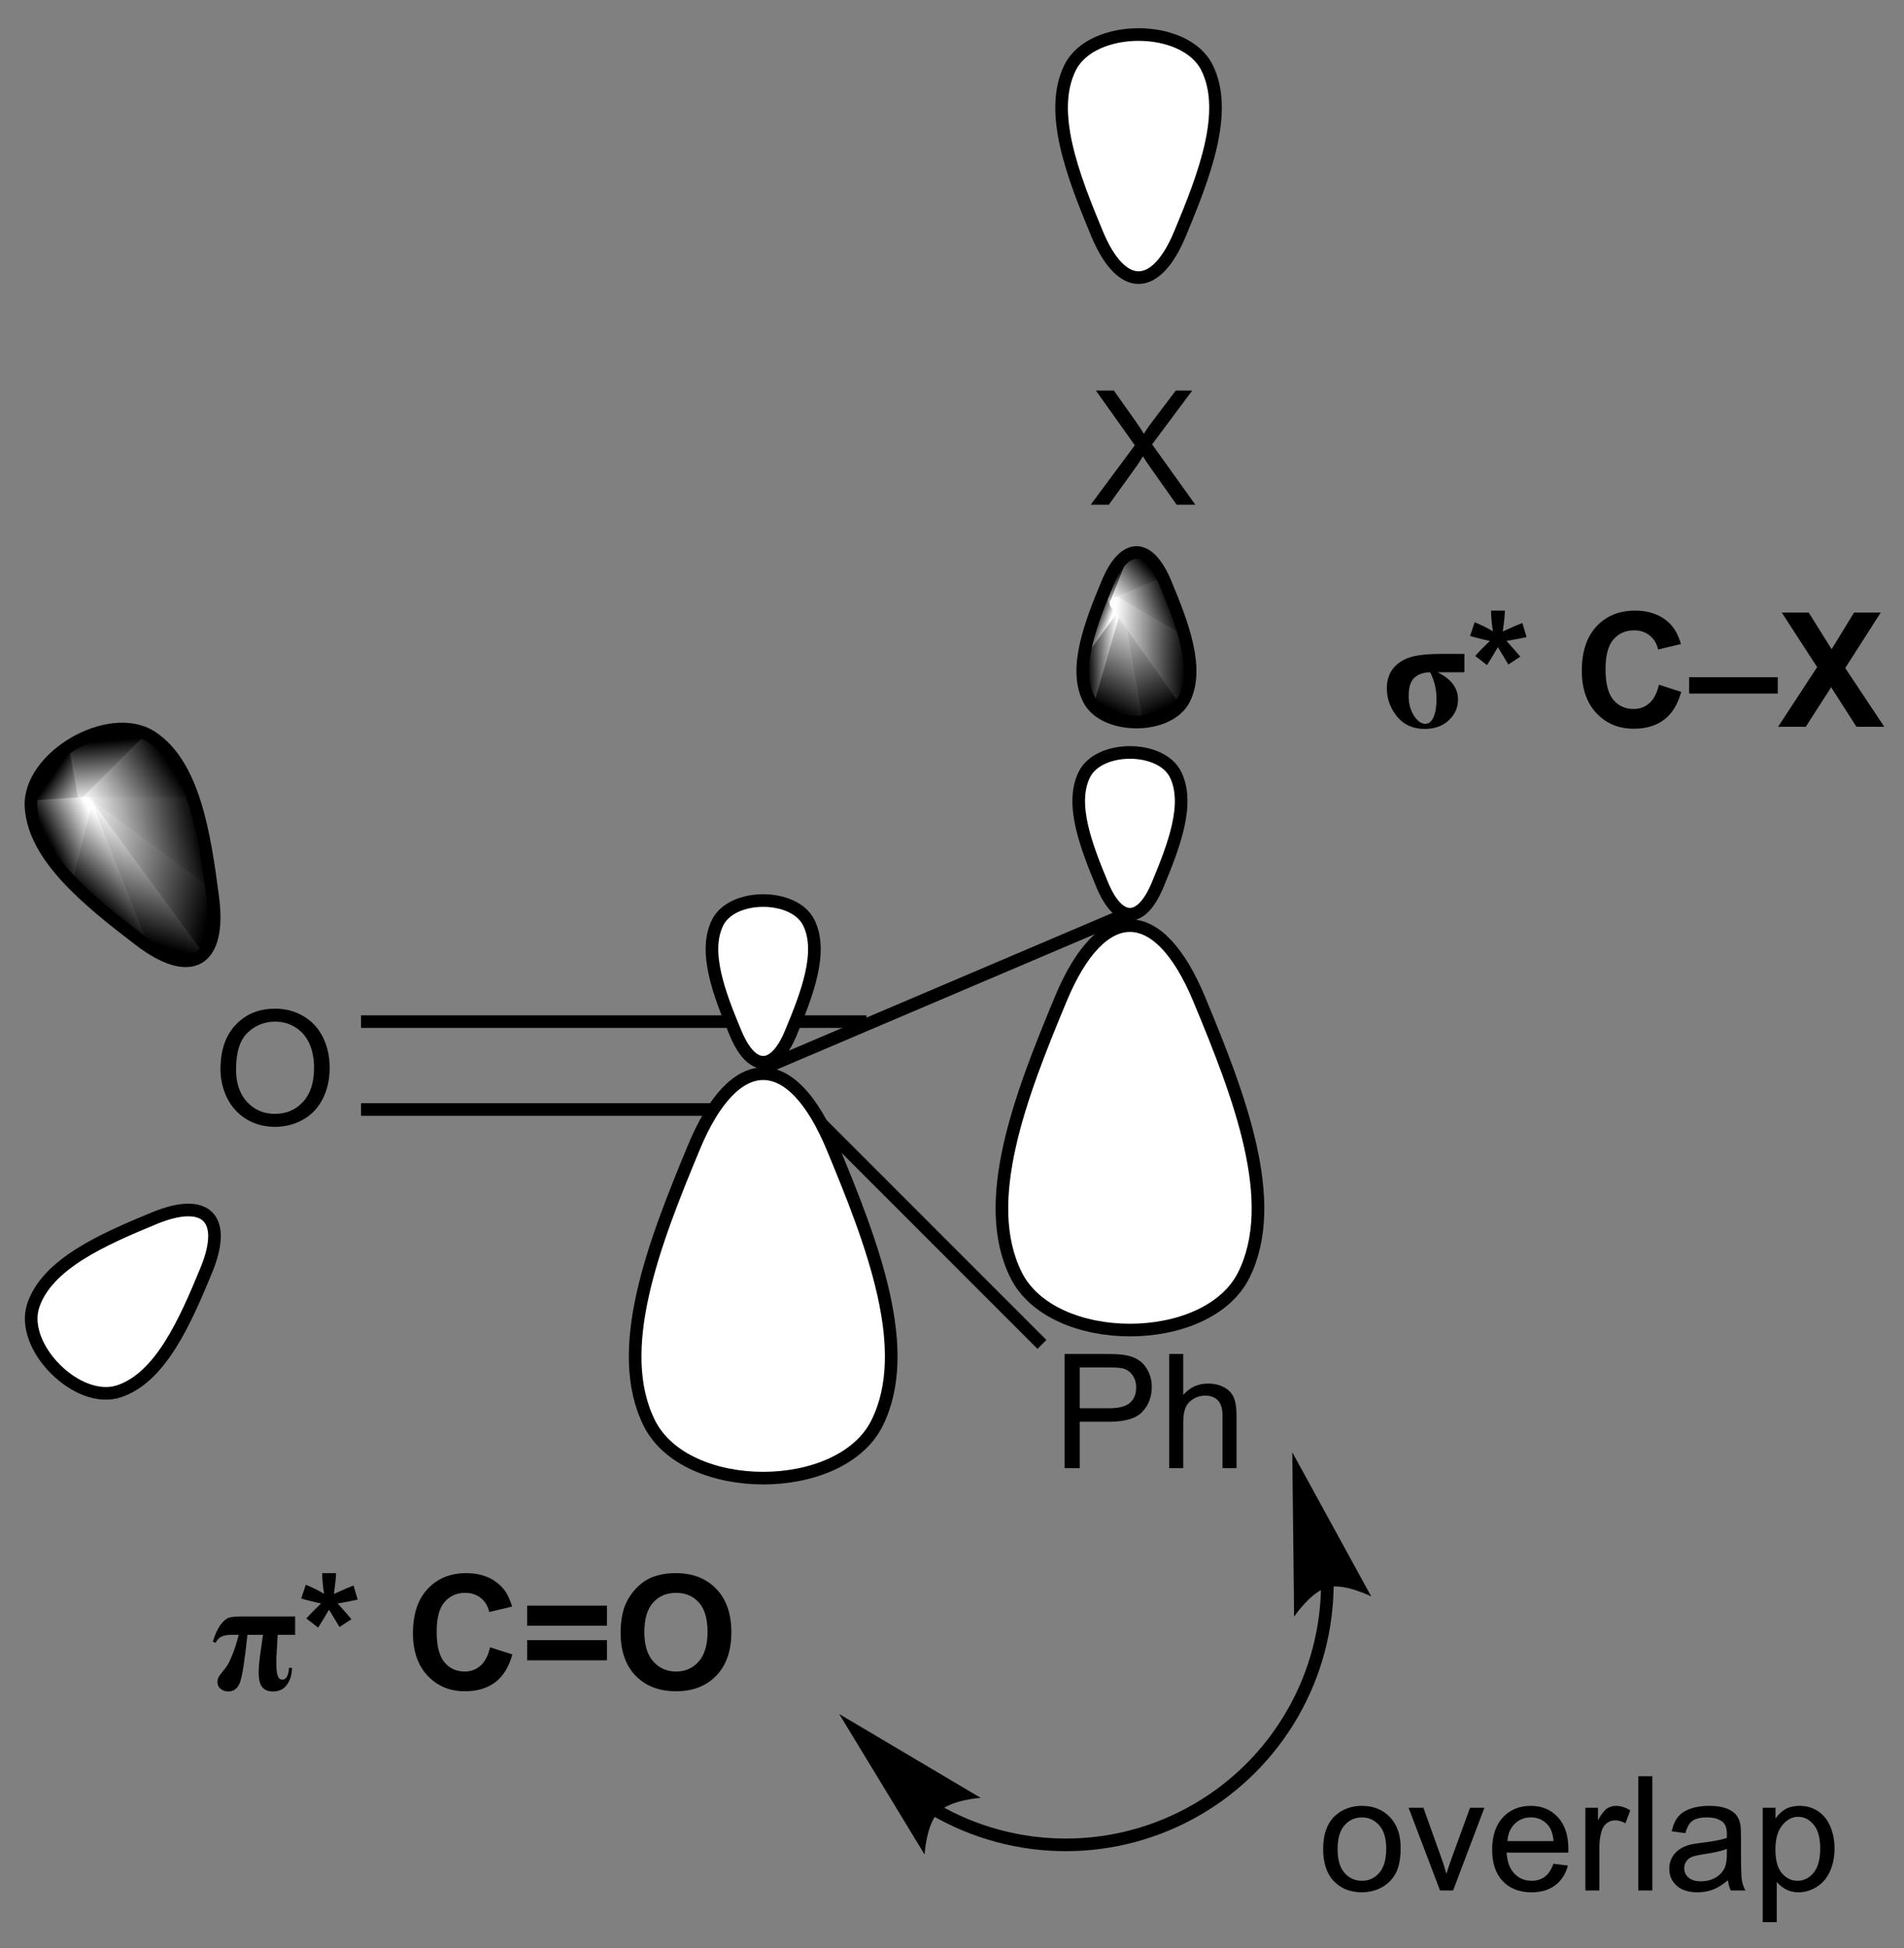 <?xml version="1.0" encoding="UTF-8"?>
<!DOCTYPE svg PUBLIC '-//W3C//DTD SVG 1.0//EN'
          'http://www.w3.org/TR/2001/REC-SVG-20010904/DTD/svg10.dtd'>
<svg stroke-dasharray="none" shape-rendering="auto" xmlns="http://www.w3.org/2000/svg" font-family="'Dialog'" text-rendering="auto" width="262" fill-opacity="1" color-interpolation="auto" color-rendering="auto" preserveAspectRatio="xMidYMid meet" font-size="12px" viewBox="0 0 262 268" fill="black" xmlns:xlink="http://www.w3.org/1999/xlink" stroke="black" image-rendering="auto" stroke-miterlimit="10" stroke-linecap="square" stroke-linejoin="miter" font-style="normal" stroke-width="1" height="268" stroke-dashoffset="0" font-weight="normal" stroke-opacity="1"
><rect x="0" y="0" width="262" height="268" fill="#808080" stroke="none"/><!--Generated by the Batik Graphics2D SVG Generator--><defs id="genericDefs"
  /><g
  ><defs id="defs1"
    ><linearGradient x1="184.926" x2="183.143" gradientUnits="userSpaceOnUse" y1="266.293" y2="265.078" id="gradient1" color-interpolation="sRGB" spreadMethod="pad"
      ><stop stop-color="white" offset="0%"
        /><stop stop-color="black" offset="100%"
      /></linearGradient
      ><linearGradient x1="184.926" x2="183.143" gradientUnits="userSpaceOnUse" y1="266.293" y2="265.078" id="gradient2" color-interpolation="sRGB" spreadMethod="pad"
      ><stop stop-color="white" offset="0%"
        /><stop stop-color="black" offset="100%"
      /></linearGradient
      ><linearGradient x1="184.926" x2="184.699" gradientUnits="userSpaceOnUse" y1="266.293" y2="263.241" id="gradient3" color-interpolation="sRGB" spreadMethod="pad"
      ><stop stop-color="white" offset="0%"
        /><stop stop-color="black" offset="100%"
      /></linearGradient
      ><linearGradient x1="184.926" x2="184.699" gradientUnits="userSpaceOnUse" y1="266.293" y2="263.241" id="gradient4" color-interpolation="sRGB" spreadMethod="pad"
      ><stop stop-color="white" offset="0%"
        /><stop stop-color="black" offset="100%"
      /></linearGradient
      ><linearGradient x1="184.926" x2="188.782" gradientUnits="userSpaceOnUse" y1="266.293" y2="263.796" id="gradient5" color-interpolation="sRGB" spreadMethod="pad"
      ><stop stop-color="white" offset="0%"
        /><stop stop-color="black" offset="100%"
      /></linearGradient
      ><linearGradient x1="184.926" x2="188.782" gradientUnits="userSpaceOnUse" y1="266.293" y2="263.796" id="gradient6" color-interpolation="sRGB" spreadMethod="pad"
      ><stop stop-color="white" offset="0%"
        /><stop stop-color="black" offset="100%"
      /></linearGradient
      ><linearGradient x1="184.926" x2="190.214" gradientUnits="userSpaceOnUse" y1="266.293" y2="265.284" id="gradient7" color-interpolation="sRGB" spreadMethod="pad"
      ><stop stop-color="white" offset="0%"
        /><stop stop-color="black" offset="100%"
      /></linearGradient
      ><linearGradient x1="184.926" x2="190.214" gradientUnits="userSpaceOnUse" y1="266.293" y2="265.284" id="gradient8" color-interpolation="sRGB" spreadMethod="pad"
      ><stop stop-color="white" offset="0%"
        /><stop stop-color="black" offset="100%"
      /></linearGradient
      ><linearGradient x1="184.926" x2="192.031" gradientUnits="userSpaceOnUse" y1="266.293" y2="267.98" id="gradient9" color-interpolation="sRGB" spreadMethod="pad"
      ><stop stop-color="white" offset="0%"
        /><stop stop-color="black" offset="100%"
      /></linearGradient
      ><linearGradient x1="184.926" x2="192.031" gradientUnits="userSpaceOnUse" y1="266.293" y2="267.98" id="gradient10" color-interpolation="sRGB" spreadMethod="pad"
      ><stop stop-color="white" offset="0%"
        /><stop stop-color="black" offset="100%"
      /></linearGradient
      ><linearGradient x1="184.926" x2="183.268" gradientUnits="userSpaceOnUse" y1="266.293" y2="271.842" id="gradient11" color-interpolation="sRGB" spreadMethod="pad"
      ><stop stop-color="white" offset="0%"
        /><stop stop-color="black" offset="100%"
      /></linearGradient
      ><linearGradient x1="184.926" x2="183.268" gradientUnits="userSpaceOnUse" y1="266.293" y2="271.842" id="gradient12" color-interpolation="sRGB" spreadMethod="pad"
      ><stop stop-color="white" offset="0%"
        /><stop stop-color="black" offset="100%"
      /></linearGradient
      ><linearGradient x1="184.926" x2="182.691" gradientUnits="userSpaceOnUse" y1="266.293" y2="268.883" id="gradient13" color-interpolation="sRGB" spreadMethod="pad"
      ><stop stop-color="white" offset="0%"
        /><stop stop-color="black" offset="100%"
      /></linearGradient
      ><linearGradient x1="184.926" x2="182.691" gradientUnits="userSpaceOnUse" y1="266.293" y2="268.883" id="gradient14" color-interpolation="sRGB" spreadMethod="pad"
      ><stop stop-color="white" offset="0%"
        /><stop stop-color="black" offset="100%"
      /></linearGradient
      ><linearGradient x1="184.926" x2="182.684" gradientUnits="userSpaceOnUse" y1="266.293" y2="267.439" id="gradient15" color-interpolation="sRGB" spreadMethod="pad"
      ><stop stop-color="white" offset="0%"
        /><stop stop-color="black" offset="100%"
      /></linearGradient
      ><linearGradient x1="184.926" x2="182.684" gradientUnits="userSpaceOnUse" y1="266.293" y2="267.439" id="gradient16" color-interpolation="sRGB" spreadMethod="pad"
      ><stop stop-color="white" offset="0%"
        /><stop stop-color="black" offset="100%"
      /></linearGradient
      ><linearGradient x1="236.633" x2="239.153" gradientUnits="userSpaceOnUse" y1="256.266" y2="261.492" id="gradient17" color-interpolation="sRGB" spreadMethod="pad"
      ><stop stop-color="white" offset="0%"
        /><stop stop-color="black" offset="100%"
      /></linearGradient
      ><linearGradient x1="236.633" x2="239.153" gradientUnits="userSpaceOnUse" y1="256.266" y2="261.492" id="gradient18" color-interpolation="sRGB" spreadMethod="pad"
      ><stop stop-color="white" offset="0%"
        /><stop stop-color="black" offset="100%"
      /></linearGradient
      ><linearGradient x1="236.633" x2="234.495" gradientUnits="userSpaceOnUse" y1="256.266" y2="260.7" id="gradient19" color-interpolation="sRGB" spreadMethod="pad"
      ><stop stop-color="white" offset="0%"
        /><stop stop-color="black" offset="100%"
      /></linearGradient
      ><linearGradient x1="236.633" x2="234.495" gradientUnits="userSpaceOnUse" y1="256.266" y2="260.7" id="gradient20" color-interpolation="sRGB" spreadMethod="pad"
      ><stop stop-color="white" offset="0%"
        /><stop stop-color="black" offset="100%"
      /></linearGradient
      ><linearGradient x1="236.633" x2="235.011" gradientUnits="userSpaceOnUse" y1="256.266" y2="256.349" id="gradient21" color-interpolation="sRGB" spreadMethod="pad"
      ><stop stop-color="white" offset="0%"
        /><stop stop-color="black" offset="100%"
      /></linearGradient
      ><linearGradient x1="236.633" x2="235.011" gradientUnits="userSpaceOnUse" y1="256.266" y2="256.349" id="gradient22" color-interpolation="sRGB" spreadMethod="pad"
      ><stop stop-color="white" offset="0%"
        /><stop stop-color="black" offset="100%"
      /></linearGradient
      ><linearGradient x1="236.633" x2="235.926" gradientUnits="userSpaceOnUse" y1="256.266" y2="256.019" id="gradient23" color-interpolation="sRGB" spreadMethod="pad"
      ><stop stop-color="white" offset="0%"
        /><stop stop-color="black" offset="100%"
      /></linearGradient
      ><linearGradient x1="236.633" x2="235.926" gradientUnits="userSpaceOnUse" y1="256.266" y2="256.019" id="gradient24" color-interpolation="sRGB" spreadMethod="pad"
      ><stop stop-color="white" offset="0%"
        /><stop stop-color="black" offset="100%"
      /></linearGradient
      ><linearGradient x1="236.633" x2="235.895" gradientUnits="userSpaceOnUse" y1="256.266" y2="255.568" id="gradient25" color-interpolation="sRGB" spreadMethod="pad"
      ><stop stop-color="white" offset="0%"
        /><stop stop-color="black" offset="100%"
      /></linearGradient
      ><linearGradient x1="236.633" x2="235.895" gradientUnits="userSpaceOnUse" y1="256.266" y2="255.568" id="gradient26" color-interpolation="sRGB" spreadMethod="pad"
      ><stop stop-color="white" offset="0%"
        /><stop stop-color="black" offset="100%"
      /></linearGradient
      ><linearGradient x1="236.633" x2="238.442" gradientUnits="userSpaceOnUse" y1="256.266" y2="254.557" id="gradient27" color-interpolation="sRGB" spreadMethod="pad"
      ><stop stop-color="white" offset="0%"
        /><stop stop-color="black" offset="100%"
      /></linearGradient
      ><linearGradient x1="236.633" x2="238.442" gradientUnits="userSpaceOnUse" y1="256.266" y2="254.557" id="gradient28" color-interpolation="sRGB" spreadMethod="pad"
      ><stop stop-color="white" offset="0%"
        /><stop stop-color="black" offset="100%"
      /></linearGradient
      ><linearGradient x1="236.633" x2="239.147" gradientUnits="userSpaceOnUse" y1="256.266" y2="255.39" id="gradient29" color-interpolation="sRGB" spreadMethod="pad"
      ><stop stop-color="white" offset="0%"
        /><stop stop-color="black" offset="100%"
      /></linearGradient
      ><linearGradient x1="236.633" x2="239.147" gradientUnits="userSpaceOnUse" y1="256.266" y2="255.39" id="gradient30" color-interpolation="sRGB" spreadMethod="pad"
      ><stop stop-color="white" offset="0%"
        /><stop stop-color="black" offset="100%"
      /></linearGradient
      ><linearGradient x1="236.633" x2="240.275" gradientUnits="userSpaceOnUse" y1="256.266" y2="256.452" id="gradient31" color-interpolation="sRGB" spreadMethod="pad"
      ><stop stop-color="white" offset="0%"
        /><stop stop-color="black" offset="100%"
      /></linearGradient
      ><linearGradient x1="236.633" x2="240.275" gradientUnits="userSpaceOnUse" y1="256.266" y2="256.452" id="gradient32" color-interpolation="sRGB" spreadMethod="pad"
      ><stop stop-color="white" offset="0%"
        /><stop stop-color="black" offset="100%"
      /></linearGradient
      ><clipPath clipPathUnits="userSpaceOnUse" id="clipPath1"
      ><path d="M1.037 0.818 L99.261 0.818 L99.261 100.968 L1.037 100.968 L1.037 0.818 Z"
      /></clipPath
      ><clipPath clipPathUnits="userSpaceOnUse" id="clipPath2"
      ><path d="M180.639 226.013 L180.639 323.377 L276.132 323.377 L276.132 226.013 Z"
      /></clipPath
      ><clipPath clipPathUnits="userSpaceOnUse" id="clipPath3"
      ><path d="M186.765 262.567 C184.65 262.567 182.071 264.478 182.191 266.475 C182.342 268.985 185.048 271.173 187.63 273.146 C188.553 273.851 189.34 274.192 189.95 274.192 C191.048 274.192 191.577 273.091 191.309 271.021 C190.891 267.8 190.349 264.362 188.251 262.976 C187.822 262.693 187.309 262.567 186.765 262.567 Z"
      /></clipPath
      ><clipPath clipPathUnits="userSpaceOnUse" id="clipPath4"
      ><path d="M237.646 253.714 C237.133 253.714 236.62 254.227 236.193 255.253 C235.338 257.304 234.483 259.526 235.252 261.065 C235.637 261.834 236.642 262.219 237.646 262.219 C238.65 262.219 239.654 261.834 240.039 261.065 C240.808 259.526 239.954 257.304 239.099 255.253 C238.672 254.227 238.159 253.714 237.646 253.714 Z"
      /></clipPath
    ></defs
    ><g transform="scale(2.667,2.667) translate(-1.037,-0.818) matrix(1.029,0,0,1.029,-184.769,-231.658)"
    ><path d="M237.59 271.158 L237.837 271.74 L219.476 279.554 L218.365 279.338 Z" stroke="none" clip-path="url(#clipPath2)"
    /></g
    ><g transform="matrix(2.743,0,0,2.743,-495.481,-619.938)"
    ><path d="M234.041 299.637 L234.041 293.911 L236.203 293.911 Q236.773 293.911 237.072 293.965 Q237.494 294.036 237.778 294.233 Q238.065 294.429 238.239 294.786 Q238.414 295.14 238.414 295.567 Q238.414 296.296 237.947 296.804 Q237.484 297.309 236.268 297.309 L234.799 297.309 L234.799 299.637 L234.041 299.637 ZM234.799 296.632 L236.281 296.632 Q237.015 296.632 237.322 296.358 Q237.632 296.085 237.632 295.59 Q237.632 295.231 237.45 294.976 Q237.268 294.718 236.971 294.637 Q236.781 294.585 236.265 294.585 L234.799 294.585 L234.799 296.632 ZM239.289 299.637 L239.289 293.911 L239.992 293.911 L239.992 295.965 Q240.484 295.395 241.234 295.395 Q241.695 295.395 242.033 295.577 Q242.375 295.757 242.52 296.077 Q242.666 296.397 242.666 297.007 L242.666 299.637 L241.963 299.637 L241.963 297.007 Q241.963 296.481 241.734 296.241 Q241.507 295.999 241.088 295.999 Q240.776 295.999 240.5 296.163 Q240.226 296.325 240.109 296.603 Q239.992 296.879 239.992 297.366 L239.992 299.637 L239.289 299.637 Z" stroke="none" clip-path="url(#clipPath2)"
    /></g
    ><g transform="matrix(2.743,0,0,2.743,-495.481,-619.938)"
    ><path d="M218.365 279.338 L219.476 279.554 L233.128 293.207 L232.681 293.654 Z" stroke="none" clip-path="url(#clipPath2)"
    /></g
    ><g transform="matrix(2.743,0,0,2.743,-495.481,-619.938)"
    ><path d="M191.695 279.632 Q191.695 278.205 192.46 277.4 Q193.226 276.593 194.437 276.593 Q195.229 276.593 195.864 276.973 Q196.502 277.351 196.835 278.028 Q197.172 278.705 197.172 279.564 Q197.172 280.437 196.82 281.124 Q196.468 281.812 195.822 282.166 Q195.179 282.52 194.432 282.52 Q193.625 282.52 192.987 282.129 Q192.351 281.736 192.023 281.062 Q191.695 280.385 191.695 279.632 ZM192.476 279.642 Q192.476 280.679 193.031 281.275 Q193.588 281.869 194.429 281.869 Q195.284 281.869 195.835 281.267 Q196.39 280.666 196.39 279.562 Q196.39 278.861 196.153 278.34 Q195.916 277.819 195.46 277.533 Q195.007 277.244 194.44 277.244 Q193.635 277.244 193.054 277.799 Q192.476 278.351 192.476 279.642 Z" stroke="none" clip-path="url(#clipPath2)"
    /></g
    ><g transform="matrix(2.743,0,0,2.743,-495.481,-619.938)"
    ><path d="M224.1 276.926 L198.746 276.926 L198.746 277.558 L224.1 277.558 ZM221.124 281.334 L198.746 281.334 L198.746 281.966 L221.124 281.966 Z" stroke="none" clip-path="url(#clipPath2)"
    /></g
    ><g transform="matrix(2.743,0,0,2.743,-495.481,-619.938)"
    ><path d="M235.35 251.321 L237.564 248.337 L235.611 245.595 L236.514 245.595 L237.554 247.063 Q237.876 247.519 238.014 247.766 Q238.205 247.454 238.468 247.113 L239.619 245.595 L240.444 245.595 L238.431 248.292 L240.6 251.321 L239.663 251.321 L238.22 249.277 Q238.1 249.102 237.97 248.894 Q237.78 249.207 237.697 249.324 L236.259 251.321 L235.35 251.321 Z" stroke="none" clip-path="url(#clipPath2)"
    /></g
    ><g fill="white" transform="matrix(2.743,0,0,2.743,-495.481,-619.938)" stroke="white"
    ><path d="M224.628 297.385 C222.794 301.054 215.047 301.054 213.213 297.385 C211.378 293.716 213.417 288.415 215.455 283.523 C217.494 278.631 220.347 278.631 222.386 283.523 C224.424 288.415 226.463 293.716 224.628 297.385" stroke="none" clip-path="url(#clipPath2)"
    /></g
    ><g fill="white" transform="matrix(2.743,0,0,2.743,-495.481,-619.938)" stroke="white"
    ><path d="M216.637 272.271 C217.371 270.803 220.47 270.803 221.204 272.271 C221.937 273.738 221.122 275.858 220.307 277.815 C219.491 279.772 218.35 279.772 217.534 277.815 C216.719 275.858 215.904 273.738 216.637 272.271" stroke="none" clip-path="url(#clipPath2)"
    /></g
    ><g stroke-width="0.633" transform="matrix(2.743,0,0,2.743,-495.481,-619.938)" stroke-linejoin="round" stroke-linecap="round"
    ><path fill="none" d="M224.628 297.385 C222.794 301.054 215.047 301.054 213.213 297.385 C211.378 293.716 213.417 288.415 215.455 283.523 C217.494 278.631 220.347 278.631 222.386 283.523 C224.424 288.415 226.463 293.716 224.628 297.385" clip-path="url(#clipPath2)"
    /></g
    ><g stroke-width="0.633" transform="matrix(2.743,0,0,2.743,-495.481,-619.938)" stroke-linejoin="round" stroke-linecap="round"
    ><path fill="none" d="M216.637 272.271 C217.371 270.803 220.47 270.803 221.204 272.271 C221.937 273.738 221.122 275.858 220.307 277.815 C219.491 279.772 218.35 279.772 217.534 277.815 C216.719 275.858 215.904 273.738 216.637 272.271" clip-path="url(#clipPath2)"
    /></g
    ><g fill="white" transform="matrix(2.743,0,0,2.743,-495.481,-619.938)" stroke="white"
    ><path d="M243.027 289.959 C241.193 293.628 233.446 293.628 231.612 289.959 C229.777 286.289 231.815 280.989 233.854 276.097 C235.893 271.204 238.746 271.204 240.785 276.097 C242.823 280.989 244.862 286.289 243.027 289.959" stroke="none" clip-path="url(#clipPath2)"
    /></g
    ><g fill="white" transform="matrix(2.743,0,0,2.743,-495.481,-619.938)" stroke="white"
    ><path d="M235.036 264.844 C235.77 263.376 238.869 263.376 239.603 264.844 C240.336 266.312 239.521 268.432 238.706 270.389 C237.89 272.346 236.749 272.346 235.933 270.389 C235.118 268.432 234.302 266.312 235.036 264.844" stroke="none" clip-path="url(#clipPath2)"
    /></g
    ><g stroke-width="0.633" transform="matrix(2.743,0,0,2.743,-495.481,-619.938)" stroke-linejoin="round" stroke-linecap="round"
    ><path fill="none" d="M243.027 289.959 C241.193 293.628 233.446 293.628 231.612 289.959 C229.777 286.289 231.815 280.989 233.854 276.097 C235.893 271.204 238.746 271.204 240.785 276.097 C242.823 280.989 244.862 286.289 243.027 289.959" clip-path="url(#clipPath2)"
    /></g
    ><g stroke-width="0.633" transform="matrix(2.743,0,0,2.743,-495.481,-619.938)" stroke-linejoin="round" stroke-linecap="round"
    ><path fill="none" d="M235.036 264.844 C235.77 263.376 238.869 263.376 239.603 264.844 C240.336 266.312 239.521 268.432 238.706 270.389 C237.89 272.346 236.749 272.346 235.933 270.389 C235.118 268.432 234.302 266.312 235.036 264.844" clip-path="url(#clipPath2)"
    /></g
    ><g transform="matrix(2.743,0,0,2.743,-495.481,-619.938)"
    ><path d="M182.191 266.475 C182.041 263.965 186.153 261.591 188.251 262.976 C190.349 264.362 190.891 267.8 191.309 271.021 C191.726 274.243 190.211 275.118 187.63 273.146 C185.048 271.173 182.342 268.985 182.191 266.475" stroke="none" clip-path="url(#clipPath3)"
    /></g
    ><g fill="url(#gradient1)" transform="matrix(2.743,0,0,2.743,-495.481,-619.938)" stroke="url(#gradient1)"
    ><path d="M184.927 266.293 L182.191 266.475 L184.378 263.265 Z" stroke="none" clip-path="url(#clipPath3)"
    /></g
    ><g fill="url(#gradient2)" stroke-width="0.633" transform="matrix(2.743,0,0,2.743,-495.481,-619.938)" stroke-linecap="round" stroke="url(#gradient2)" stroke-linejoin="round"
    ><path fill="none" d="M184.927 266.293 L182.191 266.475 L184.378 263.265 Z" clip-path="url(#clipPath3)"
    /></g
    ><g fill="url(#gradient3)" transform="matrix(2.743,0,0,2.743,-495.481,-619.938)" stroke="url(#gradient3)"
    ><path d="M184.927 266.293 L184.378 263.265 L188.251 262.976 Z" stroke="none" clip-path="url(#clipPath3)"
    /></g
    ><g fill="url(#gradient4)" stroke-width="0.633" transform="matrix(2.743,0,0,2.743,-495.481,-619.938)" stroke-linecap="round" stroke="url(#gradient4)" stroke-linejoin="round"
    ><path fill="none" d="M184.927 266.293 L184.378 263.265 L188.251 262.976 Z" clip-path="url(#clipPath3)"
    /></g
    ><g fill="url(#gradient5)" transform="matrix(2.743,0,0,2.743,-495.481,-619.938)" stroke="url(#gradient5)"
    ><path d="M184.927 266.293 L188.251 262.976 L190.41 266.31 Z" stroke="none" clip-path="url(#clipPath3)"
    /></g
    ><g fill="url(#gradient6)" stroke-width="0.633" transform="matrix(2.743,0,0,2.743,-495.481,-619.938)" stroke-linecap="round" stroke="url(#gradient6)" stroke-linejoin="round"
    ><path fill="none" d="M184.927 266.293 L188.251 262.976 L190.41 266.31 Z" clip-path="url(#clipPath3)"
    /></g
    ><g fill="url(#gradient7)" transform="matrix(2.743,0,0,2.743,-495.481,-619.938)" stroke="url(#gradient7)"
    ><path d="M184.927 266.293 L190.41 266.31 L191.309 271.021 Z" stroke="none" clip-path="url(#clipPath3)"
    /></g
    ><g fill="url(#gradient8)" stroke-width="0.633" transform="matrix(2.743,0,0,2.743,-495.481,-619.938)" stroke-linecap="round" stroke="url(#gradient8)" stroke-linejoin="round"
    ><path fill="none" d="M184.927 266.293 L190.41 266.31 L191.309 271.021 Z" clip-path="url(#clipPath3)"
    /></g
    ><g fill="url(#gradient9)" transform="matrix(2.743,0,0,2.743,-495.481,-619.938)" stroke="url(#gradient9)"
    ><path d="M184.927 266.293 L191.309 271.021 L190.594 274.031 Z" stroke="none" clip-path="url(#clipPath3)"
    /></g
    ><g fill="url(#gradient10)" stroke-width="0.633" transform="matrix(2.743,0,0,2.743,-495.481,-619.938)" stroke-linecap="round" stroke="url(#gradient10)" stroke-linejoin="round"
    ><path fill="none" d="M184.927 266.293 L191.309 271.021 L190.594 274.031 Z" clip-path="url(#clipPath3)"
    /></g
    ><g fill="url(#gradient11)" transform="matrix(2.743,0,0,2.743,-495.481,-619.938)" stroke="url(#gradient11)"
    ><path d="M184.927 266.293 L190.594 274.031 L187.63 273.146 Z" stroke="none" clip-path="url(#clipPath3)"
    /></g
    ><g fill="url(#gradient12)" stroke-width="0.633" transform="matrix(2.743,0,0,2.743,-495.481,-619.938)" stroke-linecap="round" stroke="url(#gradient12)" stroke-linejoin="round"
    ><path fill="none" d="M184.927 266.293 L190.594 274.031 L187.63 273.146 Z" clip-path="url(#clipPath3)"
    /></g
    ><g fill="url(#gradient13)" transform="matrix(2.743,0,0,2.743,-495.481,-619.938)" stroke="url(#gradient13)"
    ><path d="M184.927 266.293 L187.63 273.146 L183.999 270.012 Z" stroke="none" clip-path="url(#clipPath3)"
    /></g
    ><g fill="url(#gradient14)" stroke-width="0.633" transform="matrix(2.743,0,0,2.743,-495.481,-619.938)" stroke-linecap="round" stroke="url(#gradient14)" stroke-linejoin="round"
    ><path fill="none" d="M184.927 266.293 L187.63 273.146 L183.999 270.012 Z" clip-path="url(#clipPath3)"
    /></g
    ><g fill="url(#gradient15)" transform="matrix(2.743,0,0,2.743,-495.481,-619.938)" stroke="url(#gradient15)"
    ><path d="M184.927 266.293 L183.999 270.012 L182.191 266.475 Z" stroke="none" clip-path="url(#clipPath3)"
    /></g
    ><g fill="url(#gradient16)" stroke-width="0.633" transform="matrix(2.743,0,0,2.743,-495.481,-619.938)" stroke-linecap="round" stroke="url(#gradient16)" stroke-linejoin="round"
    ><path fill="none" d="M184.927 266.293 L183.999 270.012 L182.191 266.475 Z" clip-path="url(#clipPath3)"
    /></g
    ><g stroke-width="0.633" transform="matrix(2.743,0,0,2.743,-495.481,-619.938)" stroke-linejoin="round" stroke-linecap="round"
    ><path fill="none" d="M182.191 266.475 C182.041 263.965 186.153 261.591 188.251 262.976 C190.349 264.362 190.891 267.8 191.309 271.021 C191.726 274.243 190.211 275.118 187.63 273.146 C185.048 271.173 182.342 268.985 182.191 266.475" clip-path="url(#clipPath2)"
    /></g
    ><g fill="white" transform="matrix(2.743,0,0,2.743,-495.481,-619.938)" stroke="white"
    ><path d="M186.604 295.782 C184.53 296.473 181.611 293.555 182.303 291.481 C182.994 289.407 185.759 288.178 188.37 287.103 C190.982 286.027 192.057 287.103 190.982 289.714 C189.907 292.326 188.678 295.091 186.604 295.782" stroke="none" clip-path="url(#clipPath2)"
    /></g
    ><g stroke-width="0.633" transform="matrix(2.743,0,0,2.743,-495.481,-619.938)" stroke-linejoin="round" stroke-linecap="round"
    ><path fill="none" d="M186.604 295.782 C184.53 296.473 181.611 293.555 182.303 291.481 C182.994 289.407 185.759 288.178 188.37 287.103 C190.982 286.027 192.057 287.103 190.982 289.714 C189.907 292.326 188.678 295.091 186.604 295.782" clip-path="url(#clipPath2)"
    /></g
    ><g transform="matrix(2.743,0,0,2.743,-495.481,-619.938)"
    ><path d="M254.098 258.801 L254.098 259.723 L252.754 259.723 Q253.778 260.231 253.778 261.088 Q253.778 261.697 253.311 262.132 Q252.848 262.564 252.106 262.564 Q251.223 262.564 250.715 261.937 Q250.207 261.309 250.207 260.525 Q250.207 259.958 250.496 259.567 Q250.788 259.176 251.316 258.989 Q251.848 258.801 252.949 258.801 L254.098 258.801 ZM252.382 259.723 Q251.879 259.731 251.59 259.994 Q251.301 260.255 251.301 260.916 Q251.301 261.489 251.566 261.898 Q251.832 262.307 252.137 262.307 Q252.405 262.307 252.551 261.968 Q252.699 261.63 252.699 261.043 Q252.699 260.353 252.382 259.723 Z" stroke="none" clip-path="url(#clipPath2)"
    /></g
    ><g transform="matrix(2.743,0,0,2.743,-495.481,-619.938)"
    ><path d="M255.231 259.361 L254.639 258.903 Q254.921 258.588 255.225 258.299 Q255.348 258.182 255.379 258.15 Q255.28 258.135 254.819 258.02 Q254.488 257.939 254.382 257.9 L254.613 257.213 Q255.124 257.418 255.527 257.668 Q255.434 257.033 255.434 256.63 L256.129 256.63 Q256.129 256.916 256.022 257.676 Q256.1 257.645 256.358 257.525 Q256.71 257.364 257.007 257.252 L257.215 257.958 Q256.78 258.057 256.21 258.15 L256.678 258.676 Q256.819 258.838 256.902 258.939 L256.303 259.333 L255.777 258.463 Q255.538 258.885 255.231 259.361 ZM263.856 260.348 L264.975 260.705 Q264.717 261.642 264.119 262.098 Q263.52 262.554 262.598 262.554 Q261.457 262.554 260.723 261.775 Q259.988 260.994 259.988 259.642 Q259.988 258.213 260.725 257.421 Q261.465 256.63 262.668 256.63 Q263.717 256.63 264.374 257.252 Q264.764 257.619 264.96 258.307 L263.817 258.58 Q263.715 258.135 263.392 257.877 Q263.069 257.619 262.608 257.619 Q261.973 257.619 261.574 258.077 Q261.178 258.533 261.178 259.557 Q261.178 260.642 261.569 261.103 Q261.96 261.564 262.585 261.564 Q263.046 261.564 263.376 261.273 Q263.71 260.978 263.856 260.348 ZM265.37 260.791 L265.37 259.971 L269.82 259.971 L269.82 260.791 L265.37 260.791 ZM269.835 262.455 L271.793 259.465 L270.02 256.728 L271.371 256.728 L272.52 258.567 L273.645 256.728 L274.983 256.728 L273.202 259.51 L275.16 262.455 L273.764 262.455 L272.496 260.473 L271.223 262.455 L269.835 262.455 Z" stroke="none" clip-path="url(#clipPath2)"
    /></g
    ><g transform="matrix(2.743,0,0,2.743,-495.481,-619.938)"
    ><path d="M193.047 307.995 Q192.851 309.859 192.685 310.349 Q192.518 310.836 192.088 310.836 Q191.877 310.836 191.708 310.708 Q191.542 310.578 191.542 310.344 Q191.542 310.159 191.706 309.961 Q191.969 309.643 192.07 309.474 Q192.174 309.304 192.331 308.896 Q192.487 308.487 192.609 307.995 L192.289 307.995 Q191.94 307.995 191.755 308.08 Q191.57 308.164 191.445 308.398 L191.312 308.338 Q191.469 307.812 191.687 307.51 Q191.909 307.205 192.104 307.14 Q192.299 307.073 192.836 307.073 L195.44 307.073 L195.44 307.995 L194.565 307.995 L194.5 309.14 Q194.495 309.205 194.495 309.323 Q194.495 309.846 194.562 310.044 Q194.633 310.242 194.804 310.242 Q195.088 310.242 195.135 309.651 L195.281 309.651 Q195.281 310.143 195.036 310.489 Q194.792 310.836 194.336 310.836 Q193.961 310.836 193.786 310.614 Q193.612 310.39 193.612 309.893 Q193.612 309.531 193.682 309.031 L193.828 307.995 L193.047 307.995 Z" stroke="none" clip-path="url(#clipPath2)"
    /></g
    ><g transform="matrix(2.743,0,0,2.743,-495.481,-619.938)"
    ><path d="M196.594 307.632 L196.002 307.174 Q196.284 306.859 196.588 306.57 Q196.711 306.453 196.742 306.422 Q196.643 306.406 196.182 306.291 Q195.851 306.211 195.745 306.172 L195.976 305.484 Q196.487 305.69 196.89 305.94 Q196.797 305.304 196.797 304.901 L197.492 304.901 Q197.492 305.187 197.385 305.948 Q197.463 305.916 197.721 305.797 Q198.073 305.635 198.37 305.523 L198.578 306.229 Q198.143 306.328 197.573 306.422 L198.041 306.948 Q198.182 307.109 198.265 307.211 L197.666 307.604 L197.14 306.734 Q196.901 307.156 196.594 307.632 ZM205.219 308.62 L206.338 308.976 Q206.081 309.914 205.482 310.37 Q204.883 310.825 203.961 310.825 Q202.82 310.825 202.086 310.047 Q201.351 309.265 201.351 307.914 Q201.351 306.484 202.088 305.692 Q202.828 304.901 204.031 304.901 Q205.081 304.901 205.737 305.523 Q206.127 305.89 206.323 306.578 L205.179 306.851 Q205.078 306.406 204.755 306.148 Q204.432 305.89 203.971 305.89 Q203.336 305.89 202.937 306.349 Q202.541 306.804 202.541 307.828 Q202.541 308.914 202.932 309.375 Q203.323 309.836 203.948 309.836 Q204.409 309.836 204.739 309.544 Q205.073 309.25 205.219 308.62 ZM207.082 307.539 L207.082 306.531 L211.084 306.531 L211.084 307.539 L207.082 307.539 ZM207.082 309.273 L207.082 308.26 L211.084 308.26 L211.084 309.273 L207.082 309.273 ZM211.769 307.898 Q211.769 307.023 212.03 306.429 Q212.225 305.992 212.564 305.646 Q212.902 305.297 213.303 305.127 Q213.84 304.901 214.537 304.901 Q215.803 304.901 216.564 305.687 Q217.324 306.471 217.324 307.87 Q217.324 309.257 216.569 310.041 Q215.816 310.825 214.553 310.825 Q213.277 310.825 212.522 310.047 Q211.769 309.265 211.769 307.898 ZM212.959 307.859 Q212.959 308.83 213.407 309.333 Q213.858 309.836 214.551 309.836 Q215.241 309.836 215.683 309.338 Q216.129 308.838 216.129 307.844 Q216.129 306.859 215.696 306.375 Q215.264 305.89 214.551 305.89 Q213.834 305.89 213.397 306.38 Q212.959 306.87 212.959 307.859 Z" stroke="none" clip-path="url(#clipPath2)"
    /></g
    ><g transform="matrix(2.743,0,0,2.743,-495.481,-619.938)"
    ><path d="M227.512 317.119 L227.512 317.119 L227.513 317.12 L227.519 317.123 L227.522 317.125 C227.539 317.134 227.554 317.143 227.57 317.152 C227.634 317.187 227.697 317.222 227.762 317.256 C227.89 317.325 228.018 317.391 228.149 317.455 C228.409 317.584 228.673 317.704 228.941 317.815 C229.478 318.039 230.03 318.227 230.595 318.38 C231.724 318.685 232.902 318.845 234.102 318.845 C238.904 318.844 243.34 316.282 245.74 312.122 C246.34 311.083 246.79 309.983 247.09 308.852 C247.24 308.287 247.352 307.715 247.427 307.138 C247.465 306.85 247.493 306.561 247.511 306.272 C247.521 306.126 247.528 305.982 247.532 305.837 C247.535 305.764 247.536 305.692 247.538 305.619 C247.538 305.601 247.538 305.583 247.538 305.565 L247.538 305.562 L247.538 305.562 L247.544 305.246 L246.911 305.235 L246.906 305.552 L246.906 305.553 L246.906 305.557 C246.905 305.575 246.905 305.592 246.905 305.609 C246.904 305.678 246.902 305.748 246.9 305.816 C246.896 305.954 246.889 306.093 246.88 306.231 C246.862 306.507 246.835 306.782 246.8 307.057 C246.728 307.606 246.621 308.152 246.478 308.69 C246.193 309.767 245.764 310.815 245.192 311.806 C242.905 315.769 238.677 318.212 234.102 318.212 C232.957 318.212 231.835 318.06 230.76 317.769 C230.222 317.624 229.695 317.444 229.184 317.231 C228.929 317.125 228.677 317.01 228.429 316.888 C228.305 316.827 228.181 316.763 228.06 316.698 C227.999 316.666 227.938 316.632 227.878 316.599 C227.863 316.591 227.848 316.582 227.833 316.574 L227.827 316.571 L227.822 316.567 L227.824 316.569 L227.822 316.568 L227.547 316.412 L227.236 316.963 L227.512 317.119 ZM222.735 311.967 L227.018 319.014 C227.018 319.014 227.098 317.511 227.713 316.889 C228.328 316.267 229.83 316.17 229.83 316.17 ZM245.463 298.84 L245.555 307.086 C245.555 307.086 246.39 305.834 247.236 305.612 C248.083 305.39 249.425 306.072 249.425 306.072 Z" stroke="none" clip-path="url(#clipPath2)"
    /></g
    ><g transform="matrix(2.743,0,0,2.743,-495.481,-619.938)"
    ><path d="M240.039 261.065 C239.27 262.603 236.022 262.603 235.252 261.065 C234.483 259.526 235.338 257.304 236.193 255.253 C237.048 253.201 238.244 253.201 239.099 255.253 C239.954 257.304 240.808 259.526 240.039 261.065" stroke="none" clip-path="url(#clipPath4)"
    /></g
    ><g fill="url(#gradient17)" transform="matrix(2.743,0,0,2.743,-495.481,-619.938)" stroke="url(#gradient17)"
    ><path d="M236.633 256.266 L240.039 261.065 L237.646 262.219 Z" stroke="none" clip-path="url(#clipPath4)"
    /></g
    ><g fill="url(#gradient18)" stroke-width="0.633" transform="matrix(2.743,0,0,2.743,-495.481,-619.938)" stroke-linecap="round" stroke="url(#gradient18)" stroke-linejoin="round"
    ><path fill="none" d="M236.633 256.266 L240.039 261.065 L237.646 262.219 Z" clip-path="url(#clipPath4)"
    /></g
    ><g fill="url(#gradient19)" transform="matrix(2.743,0,0,2.743,-495.481,-619.938)" stroke="url(#gradient19)"
    ><path d="M236.633 256.266 L237.646 262.219 L235.252 261.065 Z" stroke="none" clip-path="url(#clipPath4)"
    /></g
    ><g fill="url(#gradient20)" stroke-width="0.633" transform="matrix(2.743,0,0,2.743,-495.481,-619.938)" stroke-linecap="round" stroke="url(#gradient20)" stroke-linejoin="round"
    ><path fill="none" d="M236.633 256.266 L237.646 262.219 L235.252 261.065 Z" clip-path="url(#clipPath4)"
    /></g
    ><g fill="url(#gradient21)" transform="matrix(2.743,0,0,2.743,-495.481,-619.938)" stroke="url(#gradient21)"
    ><path d="M236.633 256.266 L235.252 261.065 L235.114 258.351 Z" stroke="none" clip-path="url(#clipPath4)"
    /></g
    ><g fill="url(#gradient22)" stroke-width="0.633" transform="matrix(2.743,0,0,2.743,-495.481,-619.938)" stroke-linecap="round" stroke="url(#gradient22)" stroke-linejoin="round"
    ><path fill="none" d="M236.633 256.266 L235.252 261.065 L235.114 258.351 Z" clip-path="url(#clipPath4)"
    /></g
    ><g fill="url(#gradient23)" transform="matrix(2.743,0,0,2.743,-495.481,-619.938)" stroke="url(#gradient23)"
    ><path d="M236.633 256.266 L235.114 258.351 L236.193 255.253 Z" stroke="none" clip-path="url(#clipPath4)"
    /></g
    ><g fill="url(#gradient24)" stroke-width="0.633" transform="matrix(2.743,0,0,2.743,-495.481,-619.938)" stroke-linecap="round" stroke="url(#gradient24)" stroke-linejoin="round"
    ><path fill="none" d="M236.633 256.266 L235.114 258.351 L236.193 255.253 Z" clip-path="url(#clipPath4)"
    /></g
    ><g fill="url(#gradient25)" transform="matrix(2.743,0,0,2.743,-495.481,-619.938)" stroke="url(#gradient25)"
    ><path d="M236.633 256.266 L236.193 255.253 L237.646 253.714 Z" stroke="none" clip-path="url(#clipPath4)"
    /></g
    ><g fill="url(#gradient26)" stroke-width="0.633" transform="matrix(2.743,0,0,2.743,-495.481,-619.938)" stroke-linecap="round" stroke="url(#gradient26)" stroke-linejoin="round"
    ><path fill="none" d="M236.633 256.266 L236.193 255.253 L237.646 253.714 Z" clip-path="url(#clipPath4)"
    /></g
    ><g fill="url(#gradient27)" transform="matrix(2.743,0,0,2.743,-495.481,-619.938)" stroke="url(#gradient27)"
    ><path d="M236.633 256.266 L237.646 253.714 L239.099 255.253 Z" stroke="none" clip-path="url(#clipPath4)"
    /></g
    ><g fill="url(#gradient28)" stroke-width="0.633" transform="matrix(2.743,0,0,2.743,-495.481,-619.938)" stroke-linecap="round" stroke="url(#gradient28)" stroke-linejoin="round"
    ><path fill="none" d="M236.633 256.266 L237.646 253.714 L239.099 255.253 Z" clip-path="url(#clipPath4)"
    /></g
    ><g fill="url(#gradient29)" transform="matrix(2.743,0,0,2.743,-495.481,-619.938)" stroke="url(#gradient29)"
    ><path d="M236.633 256.266 L239.099 255.253 L240.178 258.351 Z" stroke="none" clip-path="url(#clipPath4)"
    /></g
    ><g fill="url(#gradient30)" stroke-width="0.633" transform="matrix(2.743,0,0,2.743,-495.481,-619.938)" stroke-linecap="round" stroke="url(#gradient30)" stroke-linejoin="round"
    ><path fill="none" d="M236.633 256.266 L239.099 255.253 L240.178 258.351 Z" clip-path="url(#clipPath4)"
    /></g
    ><g fill="url(#gradient31)" transform="matrix(2.743,0,0,2.743,-495.481,-619.938)" stroke="url(#gradient31)"
    ><path d="M236.633 256.266 L240.178 258.351 L240.039 261.065 Z" stroke="none" clip-path="url(#clipPath4)"
    /></g
    ><g fill="url(#gradient32)" stroke-width="0.633" transform="matrix(2.743,0,0,2.743,-495.481,-619.938)" stroke-linecap="round" stroke="url(#gradient32)" stroke-linejoin="round"
    ><path fill="none" d="M236.633 256.266 L240.178 258.351 L240.039 261.065 Z" clip-path="url(#clipPath4)"
    /></g
    ><g stroke-width="0.633" transform="matrix(2.743,0,0,2.743,-495.481,-619.938)" stroke-linejoin="round" stroke-linecap="round"
    ><path fill="none" d="M240.039 261.065 C239.27 262.603 236.022 262.603 235.252 261.065 C234.483 259.526 235.338 257.304 236.193 255.253 C237.048 253.201 238.244 253.201 239.099 255.253 C239.954 257.304 240.808 259.526 240.039 261.065" clip-path="url(#clipPath2)"
    /></g
    ><g fill="white" transform="matrix(2.743,0,0,2.743,-495.481,-619.938)" stroke="white"
    ><path d="M234.321 229.393 C235.423 227.188 240.079 227.188 241.182 229.393 C242.285 231.599 241.06 234.785 239.834 237.725 C238.609 240.666 236.894 240.666 235.668 237.725 C234.443 234.785 233.218 231.599 234.321 229.393" stroke="none" clip-path="url(#clipPath2)"
    /></g
    ><g stroke-width="0.633" transform="matrix(2.743,0,0,2.743,-495.481,-619.938)" stroke-linejoin="round" stroke-linecap="round"
    ><path fill="none" d="M234.321 229.393 C235.423 227.188 240.079 227.188 241.182 229.393 C242.285 231.599 241.06 234.785 239.834 237.725 C238.609 240.666 236.894 240.666 235.668 237.725 C234.443 234.785 233.218 231.599 234.321 229.393" clip-path="url(#clipPath2)"
    /></g
    ><g transform="matrix(2.743,0,0,2.743,-495.481,-619.938)"
    ><path d="M247.012 318.738 Q247.012 317.587 247.653 317.033 Q248.189 316.572 248.958 316.572 Q249.814 316.572 250.356 317.132 Q250.9 317.692 250.9 318.681 Q250.9 319.481 250.658 319.942 Q250.418 320.4 249.96 320.655 Q249.502 320.908 248.958 320.908 Q248.088 320.908 247.549 320.351 Q247.012 319.791 247.012 318.738 ZM247.736 318.738 Q247.736 319.535 248.083 319.934 Q248.431 320.33 248.958 320.33 Q249.481 320.33 249.827 319.931 Q250.176 319.533 250.176 318.715 Q250.176 317.947 249.827 317.551 Q249.478 317.152 248.958 317.152 Q248.431 317.152 248.083 317.548 Q247.736 317.942 247.736 318.738 ZM252.875 320.814 L251.297 316.666 L252.04 316.666 L252.93 319.15 Q253.076 319.551 253.196 319.986 Q253.29 319.658 253.459 319.197 L254.381 316.666 L255.102 316.666 L253.532 320.814 L252.875 320.814 ZM258.563 319.478 L259.29 319.567 Q259.118 320.205 258.652 320.556 Q258.188 320.908 257.467 320.908 Q256.555 320.908 256.021 320.348 Q255.49 319.785 255.49 318.775 Q255.49 317.728 256.029 317.15 Q256.568 316.572 257.428 316.572 Q258.258 316.572 258.784 317.139 Q259.313 317.705 259.313 318.731 Q259.313 318.793 259.31 318.918 L256.217 318.918 Q256.256 319.603 256.602 319.968 Q256.951 320.33 257.469 320.33 Q257.857 320.33 258.131 320.127 Q258.404 319.923 258.563 319.478 ZM256.256 318.34 L258.571 318.34 Q258.524 317.817 258.305 317.556 Q257.969 317.15 257.435 317.15 Q256.951 317.15 256.62 317.476 Q256.29 317.798 256.256 318.34 ZM260.166 320.814 L260.166 316.666 L260.799 316.666 L260.799 317.293 Q261.041 316.853 261.244 316.712 Q261.45 316.572 261.697 316.572 Q262.051 316.572 262.418 316.798 L262.176 317.449 Q261.918 317.298 261.661 317.298 Q261.432 317.298 261.247 317.436 Q261.064 317.574 260.986 317.822 Q260.869 318.197 260.869 318.642 L260.869 320.814 L260.166 320.814 ZM262.822 320.814 L262.822 315.087 L263.525 315.087 L263.525 320.814 L262.822 320.814 ZM267.321 320.301 Q266.93 320.634 266.568 320.772 Q266.209 320.908 265.795 320.908 Q265.11 320.908 264.743 320.574 Q264.375 320.238 264.375 319.72 Q264.375 319.416 264.514 319.163 Q264.654 318.91 264.878 318.759 Q265.102 318.606 265.383 318.527 Q265.592 318.473 266.008 318.423 Q266.86 318.322 267.264 318.181 Q267.266 318.035 267.266 317.996 Q267.266 317.567 267.068 317.392 Q266.797 317.152 266.266 317.152 Q265.771 317.152 265.534 317.327 Q265.297 317.502 265.185 317.942 L264.498 317.848 Q264.592 317.408 264.805 317.137 Q265.021 316.863 265.428 316.718 Q265.834 316.572 266.368 316.572 Q266.899 316.572 267.23 316.697 Q267.563 316.822 267.719 317.012 Q267.875 317.199 267.938 317.488 Q267.974 317.668 267.974 318.137 L267.974 319.074 Q267.974 320.056 268.019 320.317 Q268.063 320.574 268.196 320.814 L267.461 320.814 Q267.352 320.595 267.321 320.301 ZM267.264 318.731 Q266.881 318.887 266.115 318.996 Q265.68 319.059 265.5 319.137 Q265.321 319.215 265.222 319.366 Q265.125 319.517 265.125 319.699 Q265.125 319.981 265.339 320.168 Q265.553 320.356 265.961 320.356 Q266.368 320.356 266.683 320.179 Q267 320.002 267.149 319.692 Q267.264 319.455 267.264 318.988 L267.264 318.731 ZM269.064 322.405 L269.064 316.666 L269.705 316.666 L269.705 317.205 Q269.932 316.887 270.215 316.731 Q270.502 316.572 270.908 316.572 Q271.439 316.572 271.846 316.845 Q272.252 317.119 272.457 317.616 Q272.666 318.113 272.666 318.707 Q272.666 319.345 272.437 319.856 Q272.207 320.363 271.773 320.637 Q271.338 320.908 270.856 320.908 Q270.504 320.908 270.226 320.759 Q269.947 320.611 269.767 320.384 L269.767 322.405 L269.064 322.405 ZM269.7 318.762 Q269.7 319.564 270.023 319.947 Q270.348 320.33 270.809 320.33 Q271.278 320.33 271.611 319.934 Q271.947 319.535 271.947 318.705 Q271.947 317.91 271.619 317.517 Q271.293 317.121 270.84 317.121 Q270.392 317.121 270.046 317.543 Q269.7 317.962 269.7 318.762 Z" stroke="none" clip-path="url(#clipPath2)"
    /></g
  ></g
></svg
>
